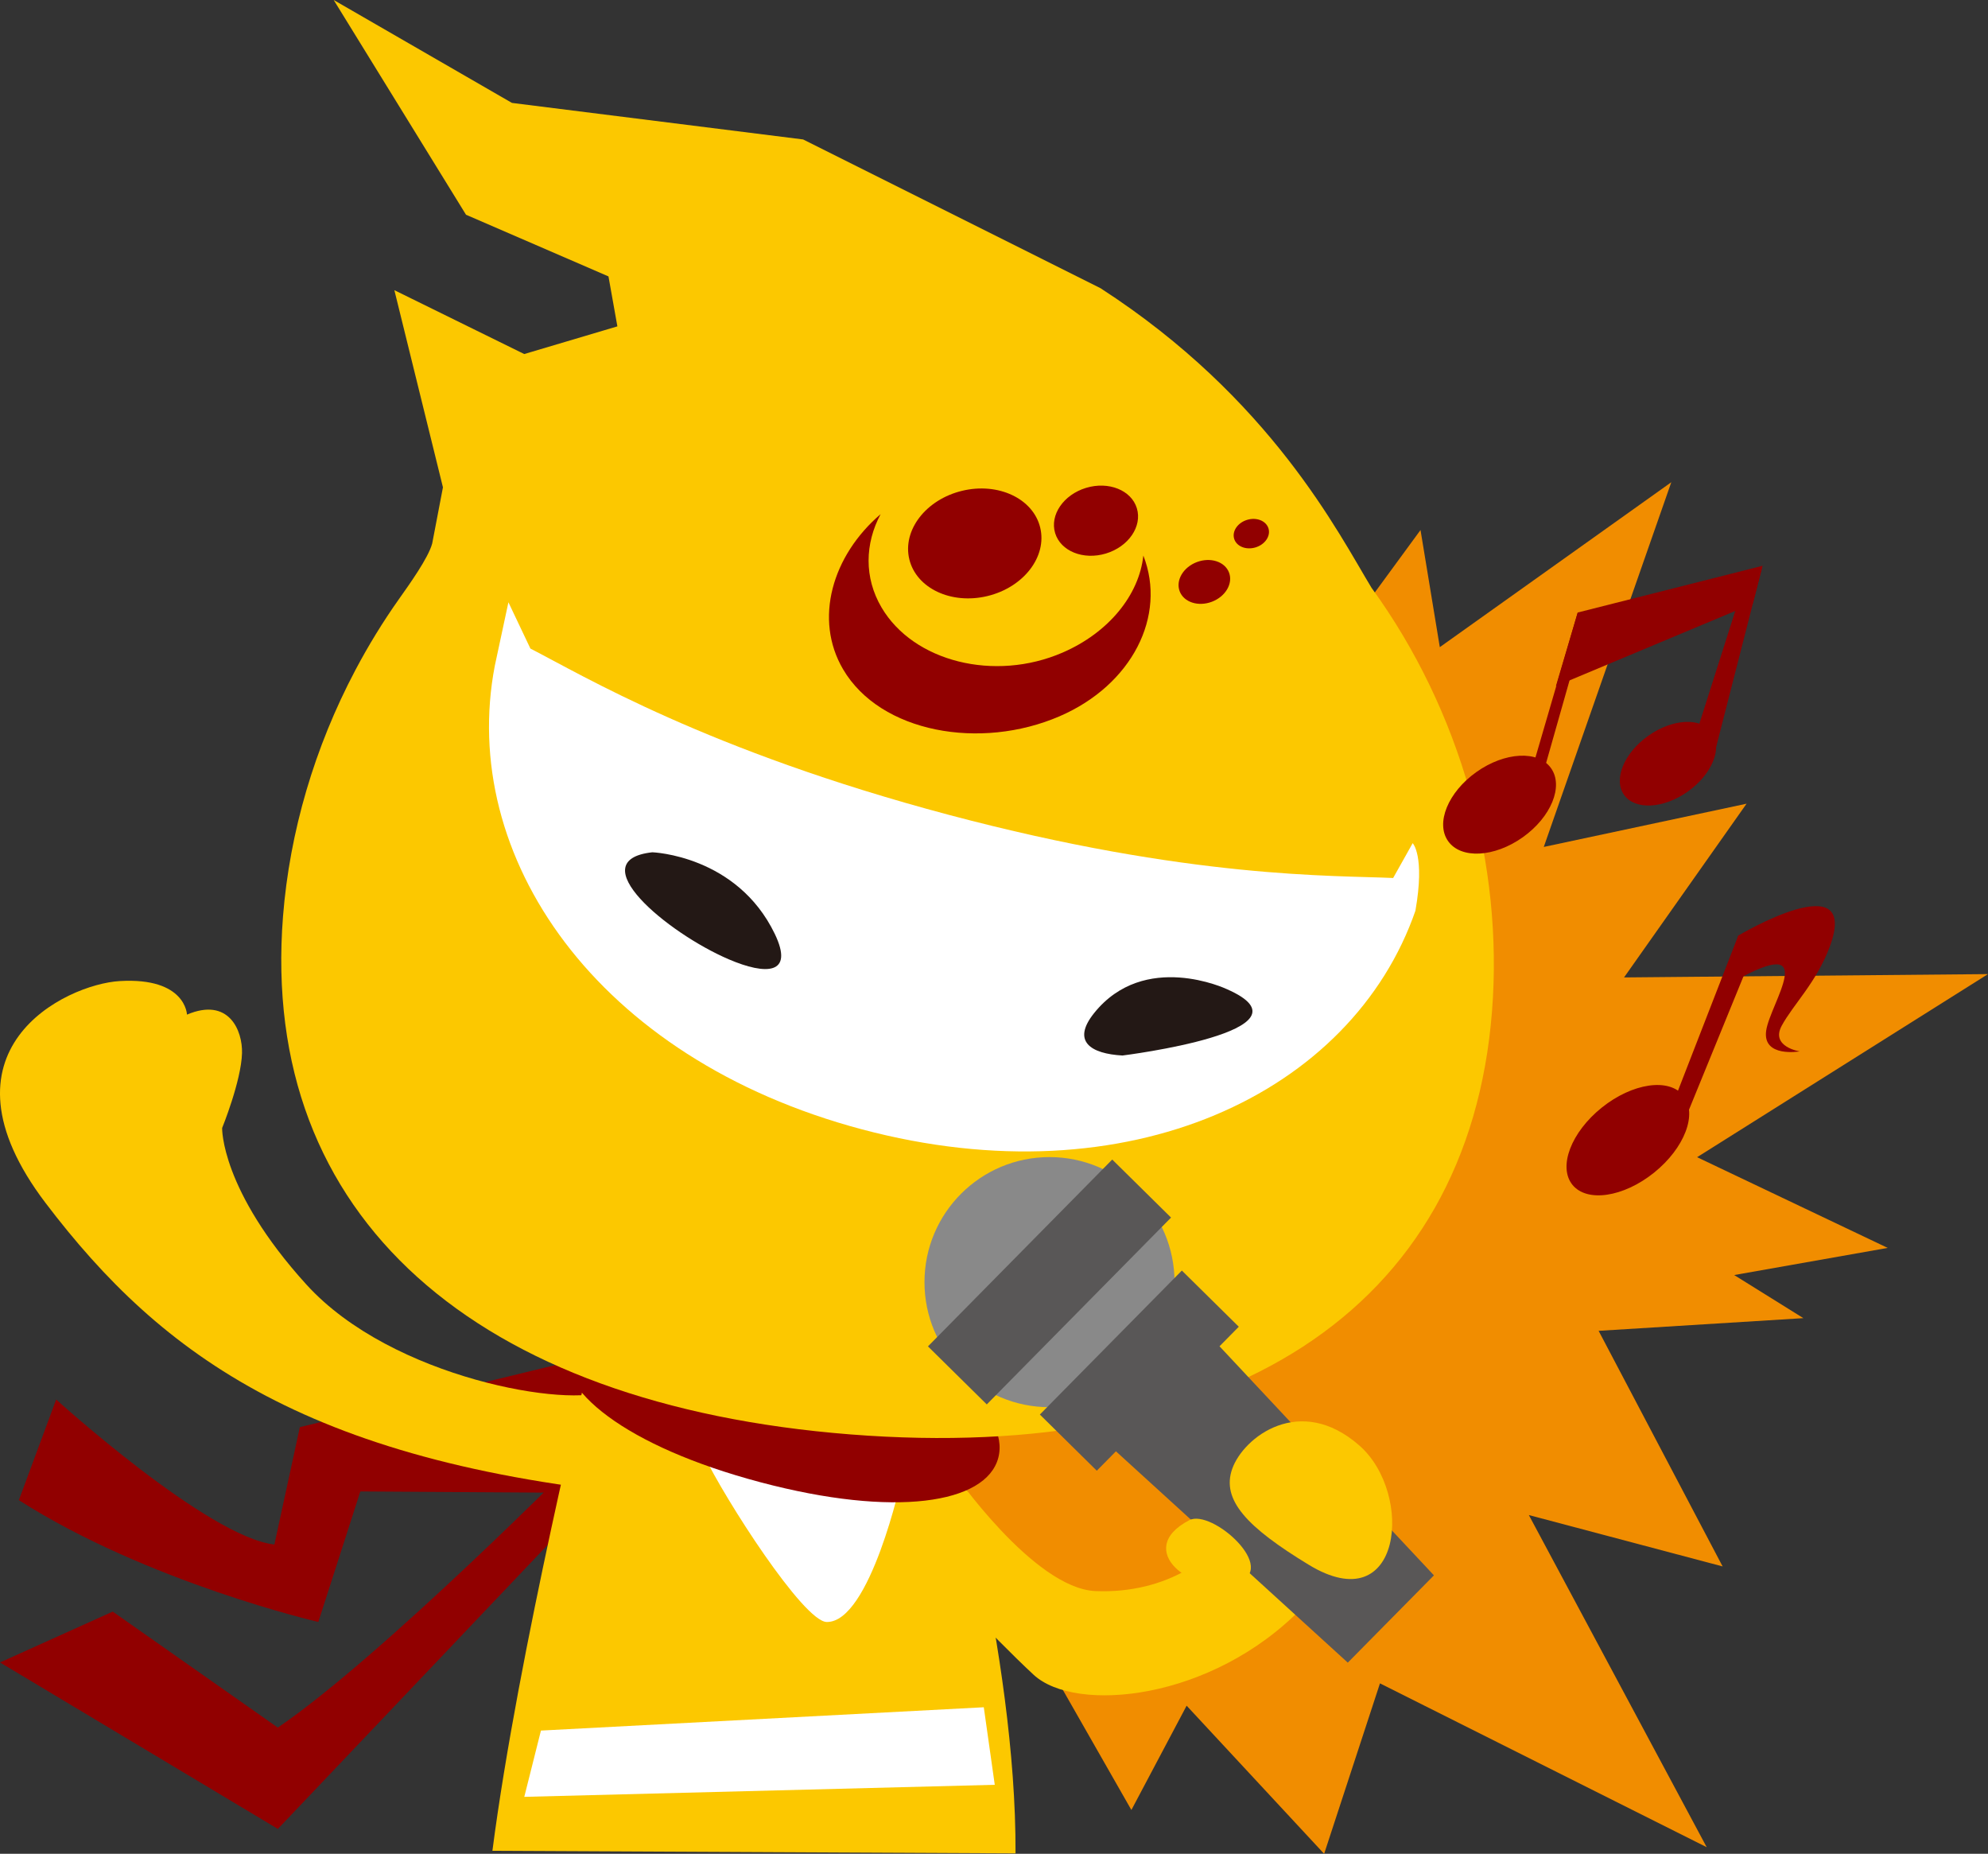 <?xml version="1.0" encoding="UTF-8"?><svg id="_レイヤー_2" xmlns="http://www.w3.org/2000/svg" viewBox="0 0 405.95 378.47"><rect x="0" y="0" width="405.95" height="378.47" fill="#333333" stroke="none"/><g id="design"><polygon points="385.47 254.77 346.55 236.25 405.95 198.87 331.63 199.55 356.65 164.08 315.24 172.91 341.28 98.45 294.01 132.12 290.07 108.21 249.15 164.08 197.49 243.52 194.33 284.95 198.95 313.33 231.03 369.52 242.31 348.23 270.39 378.47 281.79 343.67 348.51 377.12 312.19 309.31 351.76 319.8 326.44 271.7 368.25 269.11 354.12 260.31 385.47 254.77" fill="#f18d00"/><path d="m194.59,300.42s16.45,23.88,29.12,24.41c14.65.61,25.33-7.14,28.17-14.53,2.85-7.38,5.69-24.71,19.87-14.72,14.19,9.98,12.44,13.88-5.94,32.75-18.39,18.87-46.19,21.52-54.75,13.58-8.56-7.94-22.26-22.78-22.26-22.78l5.79-18.71Z" fill="#fcc800"/><path d="m56.03,315.32l5.2-23.96,59.36-14.42.26,27.85-47.27-.3-8.58,26.65s-34.89-8.1-61.15-24.87l7.62-20.55s30.98,28.11,44.56,29.6Z" fill="#910000"/><path d="m126.07,300.42l-69.33,72.97L0,339.4l23.02-10.38,33.71,23.68c21.4-14.56,62.25-55.88,62.25-55.88l7.08,3.61Z" fill="#910000"/><path d="m123.96,283.84c-7.17,3.71-43.87-2.29-61.41-21.61-17.54-19.32-17.19-31.94-17.19-31.94,0,0,3.9-9.58,4.06-15.28.13-4.6-2.68-11.5-11.24-7.87,0,0-.21-7.64-13.72-6.85-11.08.65-38.87,14.08-15.16,45.3,23.71,31.22,54.15,53.86,126.98,60.03l-12.32-21.79Z" fill="#fcc800"/><path d="m207.37,378.38l-106.82-.52c5.2-40.3,20.04-100.92,20.04-100.92l72.24,10.22s14.74,50.34,14.54,91.23Z" fill="#fcc800"/><path d="m184.1,301.84s-6.42,29.45-15.29,29.3c-4.7-.08-20.7-24.91-25.23-34.33l40.52,5.03Z" fill="#fff"/><path d="m115.54,274.21c2.49-9.38,21.34-12.84,48.74-5.57,27.39,7.27,42.06,19.61,39.57,28.99-2.49,9.38-21.19,12.25-48.58,4.98-27.39-7.27-42.21-19.02-39.73-28.41Z" fill="#910000"/><path d="m88.26,110.94c-.78,2.97-4.79,8.53-6.78,11.35-3.29,4.65-6.26,9.5-8.91,14.51h0c-8.33,15.75-13.42,33.01-14.78,50.29-4.81,61.36,39.32,99.75,115.91,105.76,76.59,6,126.16-25.05,130.97-86.41,2.34-29.79-6.31-61.25-24.6-86.43-6.74-11.1-20.49-38.64-55.36-61.18l-60.71-30.36-59.46-7.46L68.14,0l27.02,43.84,29.09,12.59,1.82,10.2-19.02,5.65-26.52-13.04,9.92,40.25-2.19,11.45Z" fill="#fcc800"/><path d="m289.05,185.88c-12.95,37.37-58.64,59.15-113.02,44.69-54.38-14.46-82.45-55.84-74.99-94.65l2.78-12.96,4.49,9.45c10.62,5.43,36.05,20.82,85.41,33.94,49.35,13.12,78.84,12.34,90.76,12.9l3.99-7.11s2.53,2.53.57,13.73Z" fill="#fff"/><path d="m233.47,113.44c-.86,8-7.03,15.7-16.51,19.8-13.88,6-30.42,1.87-36.95-9.22-3.59-6.1-3.4-13.04-.19-19.05-9.88,8.44-13.68,21.45-7.65,31.69,7.61,12.93,28.02,16.56,44.2,9.57,14.83-6.41,21.89-20.52,17.11-32.79Z" fill="#910000"/><ellipse cx="199.05" cy="110.94" rx="13.75" ry="11.05" transform="translate(-20.52 49.96) rotate(-13.61)" fill="#910000"/><ellipse cx="223.81" cy="106.3" rx="8.72" ry="7" transform="translate(-21.23 69.57) rotate(-16.88)" fill="#910000"/><ellipse cx="245.93" cy="118.82" rx="5.39" ry="4.33" transform="translate(-26.15 94.87) rotate(-20.76)" fill="#910000"/><ellipse cx="255.52" cy="108.93" rx="3.66" ry="2.94" transform="translate(-20.48 77.65) rotate(-16.62)" fill="#910000"/><polygon points="292.81 321.62 275.22 339.44 214.24 283.87 236.42 261.39 292.81 321.62" fill="#595757"/><circle cx="214.31" cy="261.76" r="25.53" fill="#898989"/><rect x="187.52" y="253.32" width="53.58" height="16.87" transform="translate(-122.54 230.47) rotate(-45.39)" fill="#595757"/><rect x="212" y="271.69" width="41.29" height="16.33" transform="translate(-129.96 248.91) rotate(-45.39)" fill="#595757"/><path d="m267.23,319.45c-12.56-7.64-17.89-13.21-15.6-19.61,2.29-6.41,13.8-15.38,25.95-4.73,11.24,9.86,8.73,35.96-10.35,24.34Z" fill="#fcc800"/><path d="m242.85,310.36c4.61-2.41,18.58,10.1,9.68,12.77-8.9,2.67-21.32-6.69-9.68-12.77Z" fill="#fcc800"/><polygon points="203.13 364.38 107.06 366.84 110.46 353.31 200.89 348.55 203.13 364.38" fill="#fff"/><ellipse cx="332.41" cy="232.8" rx="14.53" ry="8.52" transform="translate(-72.55 259.21) rotate(-38.74)" fill="#910000"/><ellipse cx="306.21" cy="164.29" rx="12.88" ry="8.17" transform="translate(-38.58 207.56) rotate(-35.37)" fill="#910000"/><ellipse cx="340.61" cy="155.93" rx="11" ry="6.98" transform="translate(-27.4 225.93) rotate(-35.37)" fill="#910000"/><polygon points="343.92 228.94 359.91 189.8 354.95 191.01 339.39 231.05 343.92 228.94" fill="#910000"/><path d="m354.95,191.01s25.09-14.95,18.68,2.28c-2.7,7.26-7.39,11.7-9.79,16.09-2.37,4.34,3.66,5.27,3.66,5.27,0,0-7.62,1.32-6.85-4.22.77-5.54,11.44-20.21-6.61-10.06l.9-9.35Z" fill="#910000"/><polygon points="314.45 160.23 323.86 127.07 322.17 125.05 311.24 162.52 314.45 160.23" fill="#910000"/><polygon points="350.45 152.46 359.91 115.51 355.9 119.83 345.6 152.17 350.45 152.46" fill="#910000"/><polygon points="359.91 115.51 322.17 125.05 317.72 140.07 357.93 123.23 359.91 115.51" fill="#910000"/><path d="m133.21,174s17.25.59,25,16.66c4.02,8.35-1.8,8.45-9.4,5.19-12.68-5.44-30.31-20.24-15.6-21.85Z" fill="#231815"/><path d="m250.47,201.92s-16.77-7.92-27.06,4.92c-4.64,5.79-.66,8.29,5.8,8.65,0,0,40.76-5.06,21.26-13.57Z" fill="#231815"/></g></svg>